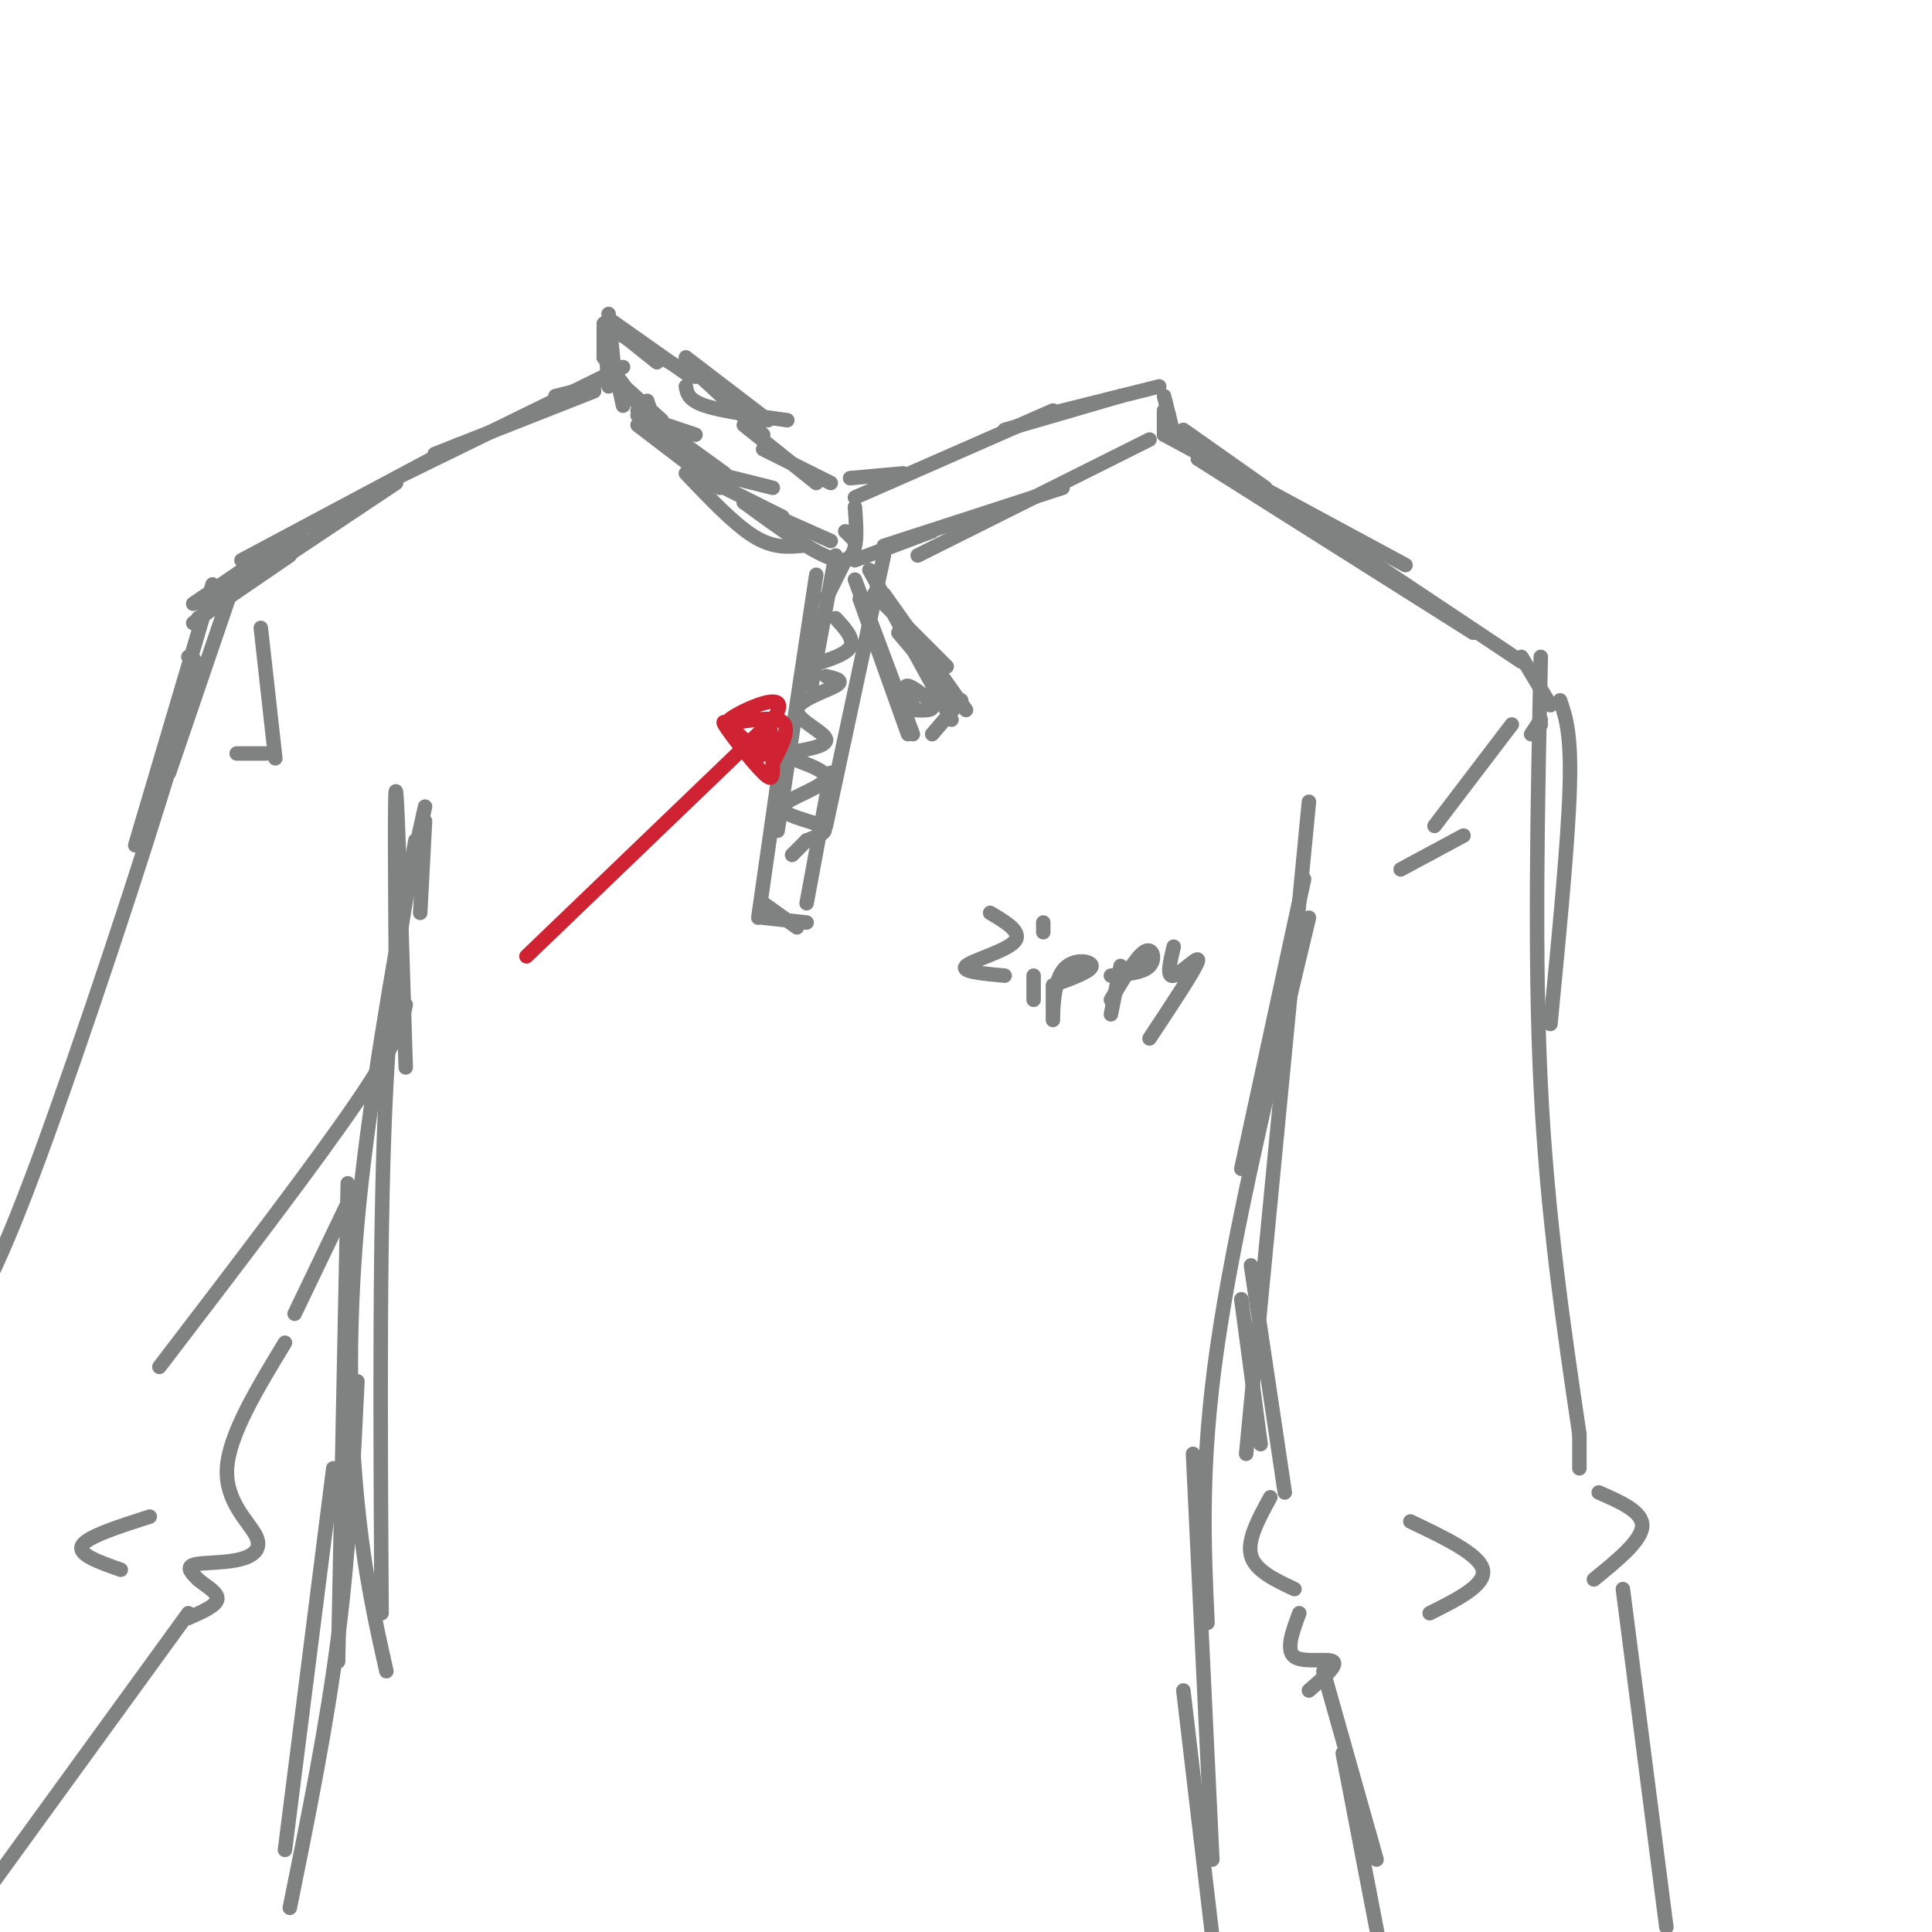 <svg viewBox='0 0 400 400' version='1.1' xmlns='http://www.w3.org/2000/svg' xmlns:xlink='http://www.w3.org/1999/xlink'><g fill='none' stroke='rgb(128,130,130)' stroke-width='3' stroke-linecap='round' stroke-linejoin='round'><path d='M125,68c0.000,0.000 0.000,6.000 0,6'/><path d='M125,67c0.000,0.000 1.000,13.000 1,13'/><path d='M126,65c0.000,0.000 1.000,10.000 1,10'/><path d='M127,75c0.000,0.000 2.000,9.000 2,9'/><path d='M125,74c3.750,5.250 7.500,10.500 9,12c1.500,1.500 0.750,-0.750 0,-3'/><path d='M127,78c0.000,0.000 10.000,9.000 10,9'/><path d='M126,67c0.000,0.000 10.000,8.000 10,8'/><path d='M126,66c0.000,0.000 17.000,12.000 17,12'/><path d='M128,69c0.000,0.000 16.000,9.000 16,9'/><path d='M132,86c0.000,0.000 12.000,4.000 12,4'/><path d='M132,85c0.000,0.000 18.000,13.000 18,13'/><path d='M132,88c0.000,0.000 17.000,13.000 17,13'/><path d='M142,74c0.000,0.000 17.000,13.000 17,13'/><path d='M142,80c0.250,1.417 0.500,2.833 4,4c3.500,1.167 10.250,2.083 17,3'/><path d='M144,77c0.000,0.000 14.000,13.000 14,13'/><path d='M148,98c0.000,0.000 12.000,3.000 12,3'/><path d='M146,99c0.000,0.000 16.000,8.000 16,8'/><path d='M142,98c5.000,5.250 10.000,10.500 14,13c4.000,2.500 7.000,2.250 10,2'/><path d='M154,88c0.000,0.000 15.000,12.000 15,12'/><path d='M158,93c0.000,0.000 14.000,7.000 14,7'/><path d='M154,104c0.000,0.000 18.000,8.000 18,8'/><path d='M154,104c8.083,5.917 16.167,11.833 20,12c3.833,0.167 3.417,-5.417 3,-11'/><path d='M176,99c0.000,0.000 11.000,-1.000 11,-1'/><path d='M177,103c0.000,0.000 41.000,-18.000 41,-18'/><path d='M175,110c0.000,0.000 2.000,2.000 2,2'/><path d='M177,116c0.000,0.000 16.000,-6.000 16,-6'/><path d='M183,113c0.000,0.000 37.000,-12.000 37,-12'/><path d='M190,115c0.000,0.000 48.000,-24.000 48,-24'/><path d='M208,89c0.000,0.000 24.000,-7.000 24,-7'/><path d='M216,86c0.000,0.000 24.000,-6.000 24,-6'/><path d='M241,82c0.000,0.000 2.000,8.000 2,8'/><path d='M242,86c0.000,0.000 0.000,4.000 0,4'/><path d='M241,85c0.000,0.000 0.000,5.000 0,5'/><path d='M123,80c0.000,0.000 -8.000,2.000 -8,2'/><path d='M123,81c0.000,0.000 -33.000,13.000 -33,13'/><path d='M129,76c0.000,0.000 -47.000,23.000 -47,23'/><path d='M245,89c0.000,0.000 17.000,12.000 17,12'/><path d='M241,90c0.000,0.000 50.000,27.000 50,27'/><path d='M248,95c0.000,0.000 57.000,36.000 57,36'/><path d='M264,103c0.000,0.000 51.000,34.000 51,34'/><path d='M315,136c0.000,0.000 6.000,10.000 6,10'/><path d='M319,149c0.000,0.000 -2.000,3.000 -2,3'/><path d='M319,150c0.000,0.000 -1.000,1.000 -1,1'/><path d='M95,92c0.000,0.000 -45.000,24.000 -45,24'/><path d='M82,100c0.000,0.000 -39.000,26.000 -39,26'/><path d='M60,115c0.000,0.000 -19.000,13.000 -19,13'/><path d='M59,115c0.000,0.000 -19.000,14.000 -19,14'/><path d='M62,110c0.000,0.000 -22.000,15.000 -22,15'/><path d='M49,119c0.000,0.000 -14.000,41.000 -14,41'/><path d='M44,121c0.000,0.000 -16.000,54.000 -16,54'/><path d='M39,136c1.489,-0.111 2.978,-0.222 -3,20c-5.978,20.222 -19.422,60.778 -28,84c-8.578,23.222 -12.289,29.111 -16,35'/><path d='M54,130c0.000,0.000 3.000,27.000 3,27'/><path d='M55,156c0.000,0.000 -6.000,0.000 -6,0'/><path d='M323,145c1.167,3.417 2.333,6.833 2,18c-0.333,11.167 -2.167,30.083 -4,49'/><path d='M319,136c-0.667,31.083 -1.333,62.167 0,89c1.333,26.833 4.667,49.417 8,72'/><path d='M313,150c0.000,0.000 -16.000,21.000 -16,21'/><path d='M290,180c0.000,0.000 13.000,-7.000 13,-7'/><path d='M88,170c0.000,0.000 -1.000,19.000 -1,19'/><path d='M82,207c-0.167,-22.667 -0.333,-45.333 0,-43c0.333,2.333 1.167,29.667 2,57'/><path d='M88,167c-3.250,14.583 -6.500,29.167 -8,57c-1.500,27.833 -1.250,68.917 -1,110'/><path d='M86,174c-4.933,27.689 -9.867,55.378 -12,79c-2.133,23.622 -1.467,43.178 0,58c1.467,14.822 3.733,24.911 6,35'/><path d='M270,182c0.000,0.000 -13.000,60.000 -13,60'/><path d='M271,166c0.000,0.000 -13.000,135.000 -13,135'/><path d='M271,190c-7.750,32.333 -15.500,64.667 -19,89c-3.500,24.333 -2.750,40.667 -2,57'/><path d='M72,245c0.000,0.000 -2.000,99.000 -2,99'/><path d='M59,383c0.000,0.000 10.000,-79.000 10,-79'/><path d='M74,286c-0.833,17.417 -1.667,34.833 -4,53c-2.333,18.167 -6.167,37.083 -10,56'/><path d='M247,301c0.000,0.000 4.000,84.000 4,84'/><path d='M245,350c0.000,0.000 6.000,51.000 6,51'/><path d='M173,115c0.000,0.000 -5.000,27.000 -5,27'/><path d='M169,119c0.000,0.000 -8.000,53.000 -8,53'/><path d='M183,115c0.000,0.000 -12.000,56.000 -12,56'/><path d='M172,160c0.000,0.000 -5.000,27.000 -5,27'/><path d='M162,155c0.000,0.000 -5.000,35.000 -5,35'/><path d='M158,187c0.000,0.000 7.000,5.000 7,5'/><path d='M158,190c0.000,0.000 9.000,1.000 9,1'/><path d='M177,120c0.000,0.000 12.000,32.000 12,32'/><path d='M178,124c0.000,0.000 10.000,28.000 10,28'/><path d='M193,152c0.000,0.000 6.000,-7.000 6,-7'/><path d='M196,138c0.000,0.000 -15.000,-15.000 -15,-15'/><path d='M180,118c0.000,0.000 17.000,31.000 17,31'/><path d='M175,116c0.000,0.000 -4.000,8.000 -4,8'/><path d='M173,128c2.000,2.167 4.000,4.333 3,6c-1.000,1.667 -5.000,2.833 -9,4'/><path d='M171,140c1.982,0.440 3.964,0.881 2,2c-1.964,1.119 -7.875,2.917 -8,5c-0.125,2.083 5.536,4.452 6,6c0.464,1.548 -4.268,2.274 -9,3'/><path d='M162,156c1.329,1.287 9.150,3.005 9,5c-0.150,1.995 -8.271,4.268 -9,6c-0.729,1.732 5.935,2.923 8,4c2.065,1.077 -0.467,2.038 -3,3'/><path d='M167,174c-1.000,1.000 -2.000,2.000 -3,3'/><path d='M183,123c0.000,0.000 17.000,24.000 17,24'/><path d='M186,131c0.000,0.000 11.000,13.000 11,13'/><path d='M189,147c2.267,0.111 4.533,0.222 4,-1c-0.533,-1.222 -3.867,-3.778 -5,-4c-1.133,-0.222 -0.067,1.889 1,4'/><path d='M259,262c0.000,0.000 7.000,47.000 7,47'/><path d='M257,269c0.000,0.000 4.000,30.000 4,30'/><path d='M263,310c-2.417,4.417 -4.833,8.833 -4,12c0.833,3.167 4.917,5.083 9,7'/><path d='M269,334c-1.422,3.822 -2.844,7.644 -1,9c1.844,1.356 6.956,0.244 8,1c1.044,0.756 -1.978,3.378 -5,6'/><path d='M327,297c0.000,0.000 0.000,7.000 0,7'/><path d='M331,309c4.583,2.000 9.167,4.000 9,7c-0.167,3.000 -5.083,7.000 -10,11'/><path d='M336,329c0.000,0.000 9.000,70.000 9,70'/><path d='M292,315c7.167,3.417 14.333,6.833 15,10c0.667,3.167 -5.167,6.083 -11,9'/><path d='M274,346c0.000,0.000 11.000,39.000 11,39'/><path d='M278,363c0.000,0.000 10.000,52.000 10,52'/><path d='M84,208c-0.750,3.750 -1.500,7.500 -10,20c-8.500,12.500 -24.750,33.750 -41,55'/><path d='M73,247c0.000,0.000 -12.000,25.000 -12,25'/><path d='M59,278c-5.799,9.552 -11.598,19.104 -12,26c-0.402,6.896 4.593,11.137 6,14c1.407,2.863 -0.775,4.348 -4,5c-3.225,0.652 -7.493,0.472 -9,1c-1.507,0.528 -0.254,1.764 1,3'/><path d='M41,327c1.311,1.178 4.089,2.622 4,4c-0.089,1.378 -3.044,2.689 -6,4'/><path d='M39,334c0.000,0.000 -45.000,62.000 -45,62'/><path d='M31,314c-6.500,2.083 -13.000,4.167 -14,6c-1.000,1.833 3.500,3.417 8,5'/><path d='M205,189c3.400,2.022 6.800,4.044 5,6c-1.800,1.956 -8.800,3.844 -10,5c-1.200,1.156 3.400,1.578 8,2'/><path d='M214,202c0.000,0.000 0.000,5.000 0,5'/><path d='M216,193c0.000,0.000 0.000,-2.000 0,-2'/><path d='M218,204c0.000,4.036 0.000,8.071 0,7c0.000,-1.071 -0.000,-7.250 2,-10c2.000,-2.750 6.000,-2.071 6,-1c0.000,1.071 -4.000,2.536 -8,4'/><path d='M232,200c0.000,0.000 -2.000,10.000 -2,10'/><path d='M230,207c2.667,-4.511 5.333,-9.022 7,-10c1.667,-0.978 2.333,1.578 1,3c-1.333,1.422 -4.667,1.711 -8,2'/><path d='M243,196c-0.778,3.222 -1.556,6.444 0,6c1.556,-0.444 5.444,-4.556 5,-3c-0.444,1.556 -5.222,8.778 -10,16'/></g>
<g fill='none' stroke='rgb(207,34,51)' stroke-width='3' stroke-linecap='round' stroke-linejoin='round'><path d='M109,198c0.000,0.000 51.000,-49.000 51,-49'/><path d='M160,149c5.250,-7.476 -7.125,-1.667 -9,0c-1.875,1.667 6.750,-0.810 10,0c3.250,0.810 1.125,4.905 -1,9'/><path d='M160,158c-0.071,2.488 0.250,4.208 -2,2c-2.250,-2.208 -7.071,-8.345 -8,-10c-0.929,-1.655 2.036,1.173 5,4'/><path d='M155,154c1.405,1.476 2.417,3.167 3,2c0.583,-1.167 0.738,-5.190 1,-6c0.262,-0.810 0.631,1.595 1,4'/></g>
</svg>